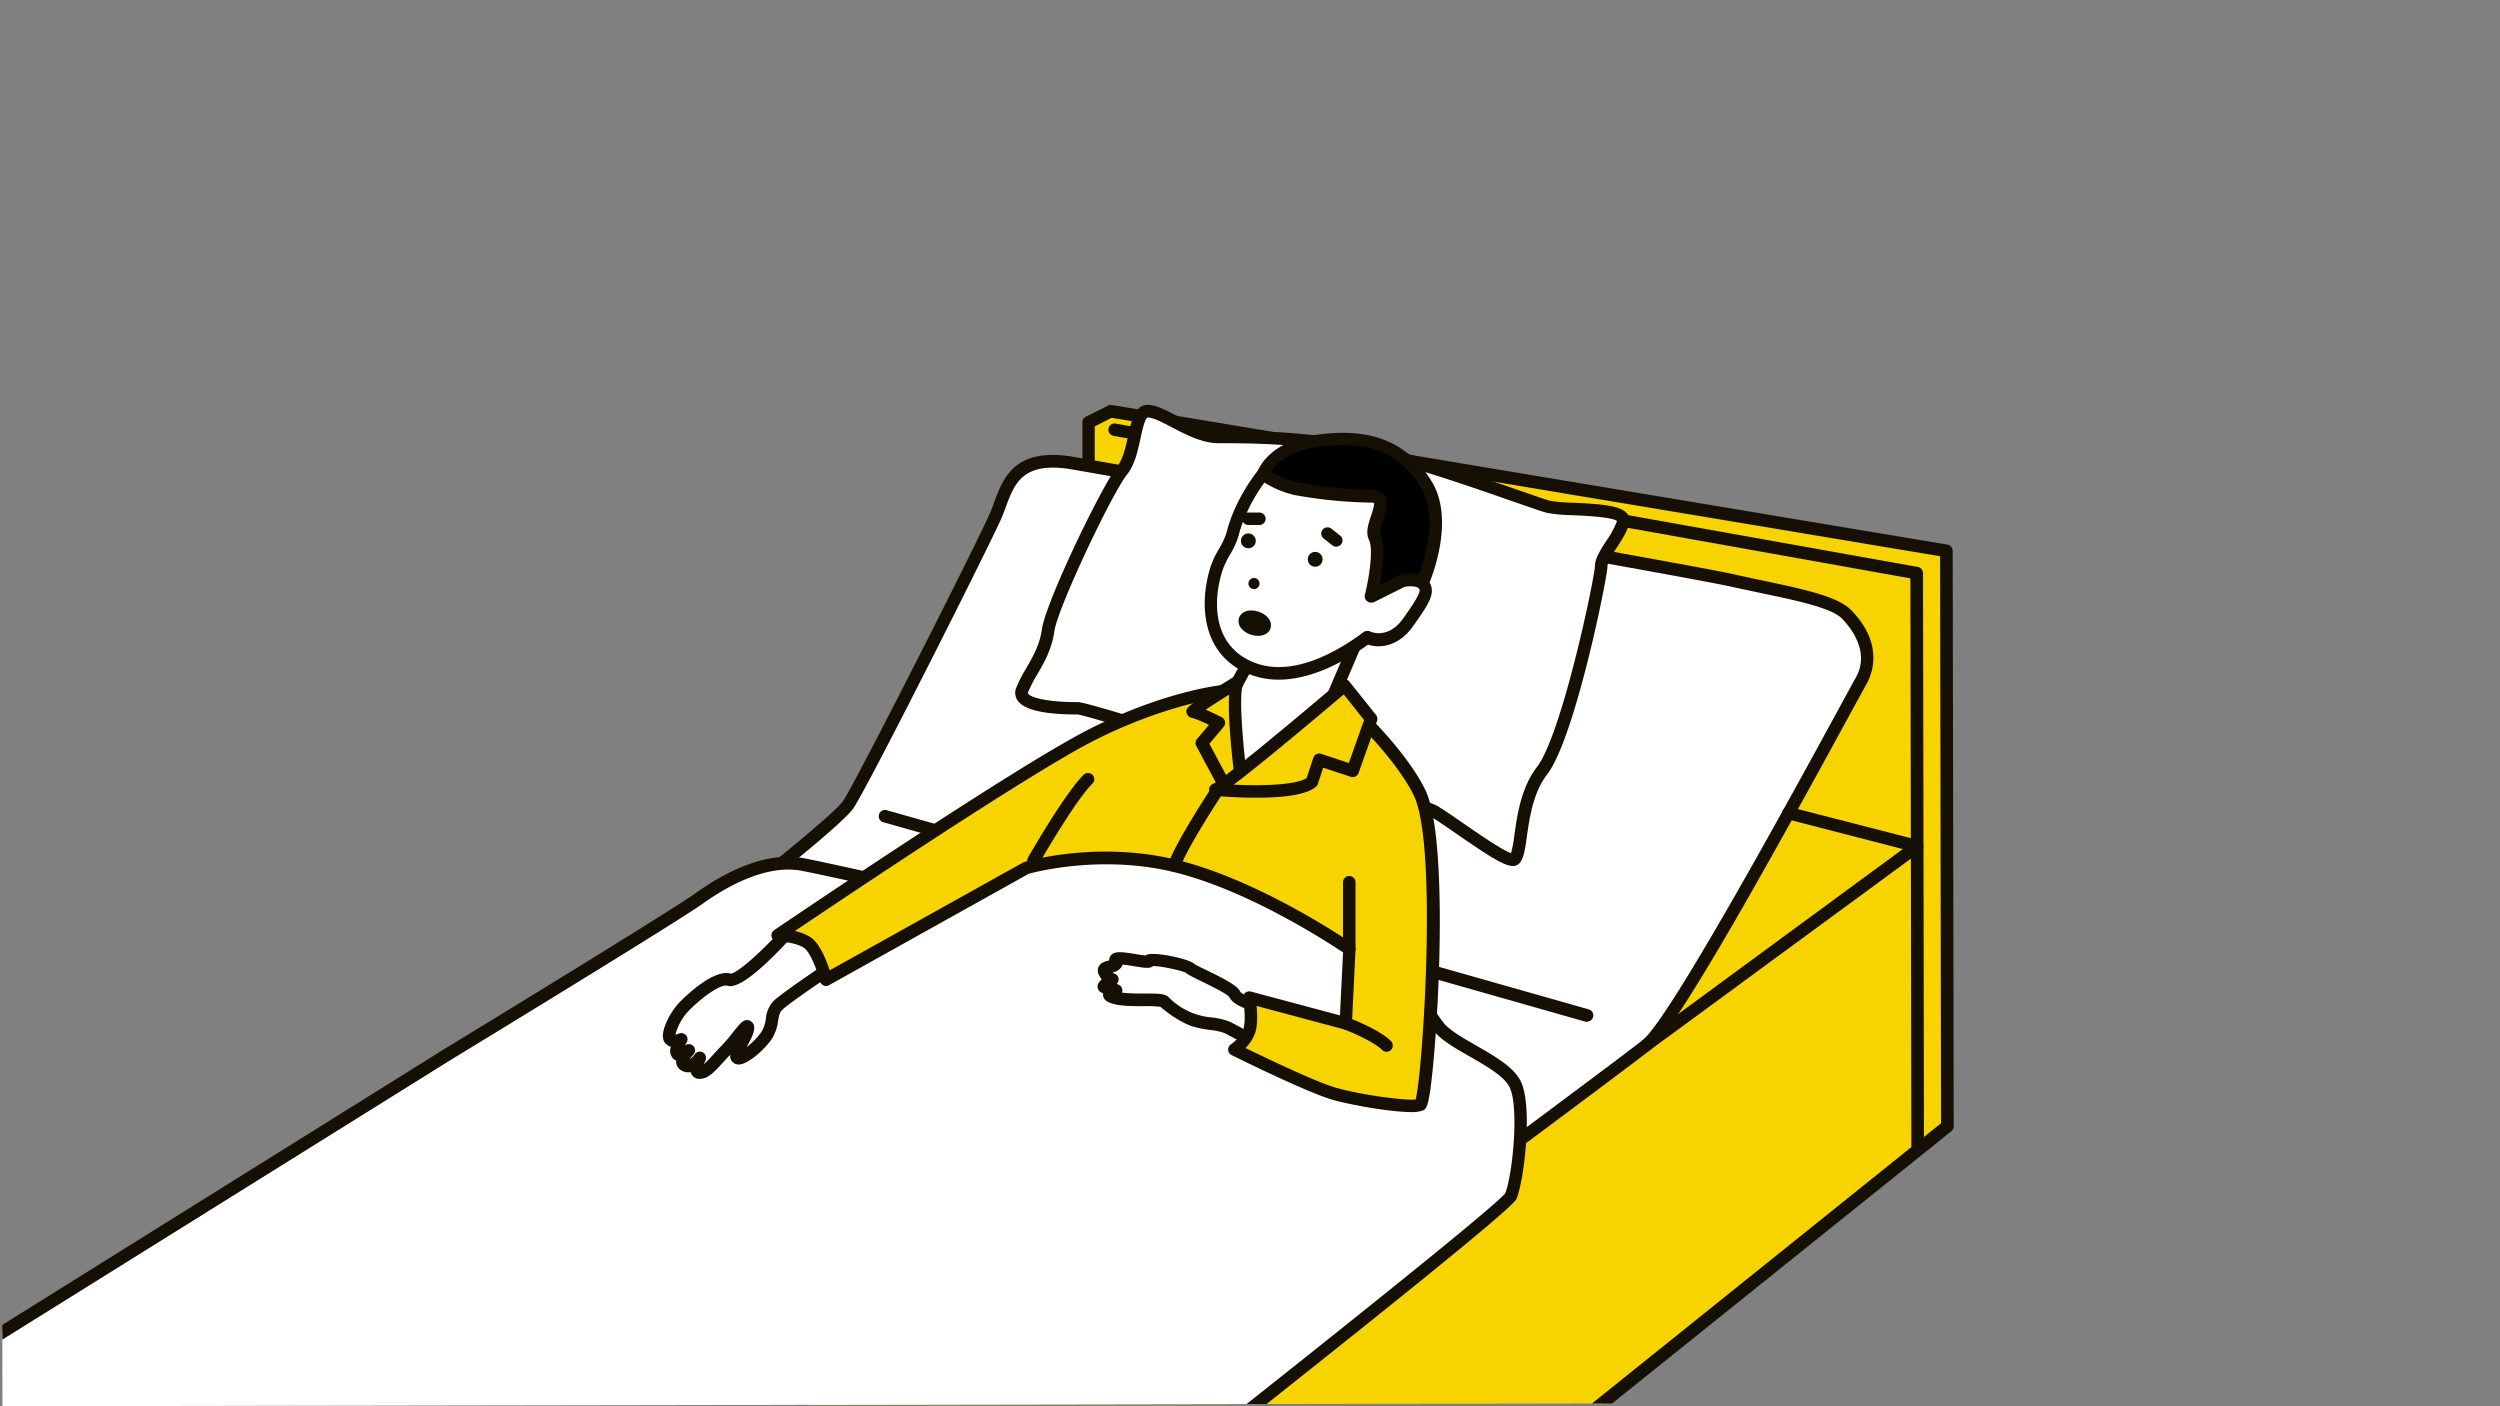 <svg id="illust" xmlns="http://www.w3.org/2000/svg" xmlns:xlink="http://www.w3.org/1999/xlink" viewBox="0 0 800 450"><rect x="0" y="0" width="800" height="450" fill="#808080" stroke="none"/><defs><style>.cls-1{fill:none;}.cls-2{clip-path:url(#clip-path);}.cls-3,.cls-6{fill:#f7d300;}.cls-3,.cls-5,.cls-7{fill-rule:evenodd;}.cls-4{fill:#161004;}.cls-5{fill:#fff;}</style><clipPath id="clip-path"><rect class="cls-1" x="0.38" y="0.68" width="799.23" height="448.64" transform="translate(-0.38 0.68) rotate(-0.1)"/></clipPath></defs><title>aid_01</title><g class="cls-2"><polygon class="cls-3" points="348.36 157.72 348.32 135.15 355.44 131.57 622.82 176.26 623.14 360.4 415.52 527.08 239.69 527.38 302.17 243.33 348.36 157.72"/><path class="cls-4" d="M239.69,529.38a2,2,0,0,1-1.55-.75,2,2,0,0,1-.4-1.68L300.22,242.9a2,2,0,0,1,.19-.52l45.95-85.17,0-22.06a2,2,0,0,1,1.1-1.79l7.12-3.58a2,2,0,0,1,1.23-.18l267.38,44.68a2,2,0,0,1,1.67,2l.32,184.15a2,2,0,0,1-.75,1.56L416.77,528.64a2,2,0,0,1-1.25.44l-175.82.3ZM304.07,244,242.18,525.37l172.63-.29L621.14,359.44,620.83,178l-265.07-44.3-5.44,2.73,0,21.33a2,2,0,0,1-.24,1Z"/><path class="cls-4" d="M613.64,368.36a2,2,0,0,1-2-2l-.31-181.28-255-45.6a2,2,0,1,1,.7-3.94l256.69,45.89a2,2,0,0,1,1.65,2l.31,183a2,2,0,0,1-2,2Z"/><path class="cls-5" d="M245.21,280.26s22.54-17.86,26.1-22.62,43.81-84.42,47.36-92.74,4.72-20.21,24.92-16.68,196.08,34.12,211.53,37.66,30.9,5.88,35.66,10.63,9.53,13.05,4.79,21.37-58,108.21-68.71,116.55-87.8,65.49-87.8,65.49l-214-93.49Z"/><path class="cls-4" d="M439.06,401.92a2.05,2.05,0,0,1-.8-.17l-214-93.49a2,2,0,0,1-1.14-1.33,2,2,0,0,1,.35-1.72L243.63,279a1.88,1.88,0,0,1,.34-.35c6.21-4.92,23-18.51,25.74-22.24C273,252,313,173.08,316.83,164.11c.44-1,.85-2.13,1.27-3.29,2.95-8,6.62-17.93,25.83-14.57l8.11,1.42c125.62,21.9,194.1,34.1,203.53,36.26,3.11.71,6.24,1.38,9.27,2,12.42,2.65,23.14,4.94,27.35,9.14,11,11,6.71,21,5.12,23.78-.72,1.27-2.64,4.79-5.29,9.66-25.41,46.64-55.63,101-63.93,107.47C517.52,344.26,441,401,440.25,401.53A2,2,0,0,1,439.06,401.92Zm-210.85-96.3,210.59,92c8.81-6.52,76.93-57,86.83-64.77,8.71-6.8,49.48-81.64,62.87-106.23,2.77-5.08,4.59-8.43,5.33-9.73,4.9-8.59-2.18-16.69-4.46-19-3.38-3.36-14.06-5.64-25.36-8-3-.65-6.19-1.32-9.33-2-9.37-2.15-77.78-14.33-203.33-36.22l-8.1-1.42c-15.93-2.78-18.59,4.4-21.39,12-.43,1.16-.87,2.35-1.35,3.48-3.11,7.29-43.56,87.75-47.6,93.16-3.53,4.72-23.9,21-26.26,22.83Z"/><line class="cls-6" x1="283.19" y1="261.19" x2="507.84" y2="324.96"/><path class="cls-4" d="M507.84,327a2.15,2.15,0,0,1-.55-.08L282.65,263.11a2,2,0,0,1,1.09-3.85L508.39,323a2,2,0,0,1-.55,3.93Z"/><path class="cls-5" d="M398.4,243.17c-9.51-3.55-51.11-16.55-53.49-16.54s-20.19,0-17.83-5.91,7.11-10.71,8.29-19S354.3,156.52,359,150.57s3.53-19,8.28-19,14.27,8.29,22.59,8.28,29.7-.06,49.9,4.66,51.12,16.55,55.87,17.73,24.95-.05,23.77,4.71-7.11,10.7-7.1,14.27-10.6,54.66-18.9,65.37-5.89,28.52-9.46,28.53-19-11.85-25-15.4S398.4,243.17,398.4,243.17Z"/><path class="cls-4" d="M484,277.1c-2.84,0-8.75-3.94-18.13-10.43-3.09-2.13-6-4.15-7.87-5.26-4.17-2.49-38.19-11.11-60.05-16.29l-.24-.08c-9.9-3.69-49.93-16.12-52.87-16.41h-.22c-10.56,0-17-1.51-19-4.49a4.35,4.35,0,0,1-.39-4.16,47.52,47.52,0,0,1,3.26-6.31c2.06-3.57,4.2-7.25,4.91-12.25,1.27-9,19.28-46.07,24.08-52.1,1.9-2.37,2.77-6.39,3.54-9.94,1.1-5,2.13-9.82,6.31-9.83h0c2.54,0,5.64,1.63,9.23,3.51,4.26,2.23,9.09,4.77,13.33,4.77h1.59c9.16,0,29.56.23,48.79,4.72,14,3.28,32.73,9.8,45.12,14.12,5.24,1.83,9.38,3.27,10.77,3.62a55.36,55.36,0,0,0,7.36.59c9.13.42,15.26.9,17.28,3.61a3.41,3.41,0,0,1,.59,2.93c-.64,2.58-2.35,5.24-4,7.8-1.42,2.21-3,4.7-3,6,0,3.51-10.41,55.11-19.32,66.61-4.49,5.78-5.64,14-6.49,20-.76,5.4-1.31,9.3-4.54,9.31Zm-85-35.85c6.17,1.47,55.07,13.15,61.06,16.73,2,1.18,4.94,3.23,8.09,5.4,4.52,3.13,12.68,8.77,15.38,9.61a37.09,37.09,0,0,0,1.07-5.76c.91-6.44,2.15-15.26,7.29-21.88,3.28-4.24,7.61-16.52,12.19-34.57,3.83-15.11,6.28-28.13,6.29-29.58,0-2.46,1.78-5.23,3.67-8.16a28,28,0,0,0,3.41-6.32c-1.7-1.28-10-1.66-14.1-1.85a53.23,53.23,0,0,1-8.13-.71c-1.57-.39-5.58-1.79-11.13-3.72-12.31-4.29-30.91-10.78-44.71-14-20-4.67-41.39-4.63-49.45-4.61h0c-5.23,0-10.52-2.78-15.19-5.23-2.86-1.5-5.82-3-7.37-3h0c-1,0-1.9,4.35-2.41,6.68-.86,4-1.84,8.49-4.32,11.59-4.8,6-22.19,42.6-23.25,50.16-.82,5.77-3.26,10-5.41,13.69a45,45,0,0,0-3,5.79c-.12.29-.07.36,0,.44.9,1.32,6.23,2.73,15.83,2.73h.16C348,224.63,391.25,238.39,399,241.25Z"/><path class="cls-5" d="M248.8,569.68s232.34-181,234.7-187,4.89-28.7,1.31-35.82-19.58-12.26-24.34-18.2S451,313,449.78,308.25s-8.53-16.45-22.8-29.49-68.94-17.7-83.19-15.3-43.92,22.65-43.92,22.65S269,279,257.08,276.68s-24.94,4.79-33.24,10.74-80.7,50-80.7,50L-34,448"/><path class="cls-4" d="M248.8,571.68a2,2,0,0,1-1.23-3.58C339,496.88,476.37,388.79,481.7,381.81c2.36-6.18,4.48-27.75,1.32-34-1.72-3.43-7.53-6.76-12.66-9.7-4.68-2.68-9.1-5.21-11.45-8.13-4.92-6.14-9.79-16.1-11.07-21.21-1-4.12-8-15.5-22.21-28.49-13.26-12.11-66.91-17.27-81.51-14.81-13.66,2.3-42.83,22.13-43.12,22.33a2,2,0,0,1-1.58.3c-.31-.07-31-7.1-42.72-9.42s-24.88,5.53-31.7,10.41c-8.27,5.93-77.86,48.32-80.82,50.12L-32.94,449.7a2,2,0,0,1-2.76-.64,2,2,0,0,1,.64-2.76L142.08,335.76c.74-.45,72.44-44.12,80.59-50,9-6.43,22.29-13.57,34.8-11.09,10.68,2.12,36.94,8.1,42,9.25,4.76-3.2,30.56-20.21,44-22.47,14-2.36,69.57,1.82,84.86,15.79,13.41,12.25,21.92,24.6,23.4,30.48,1.18,4.69,5.84,14.1,10.31,19.67,1.87,2.33,6.17,4.79,10.32,7.17,5.89,3.38,12,6.87,14.25,11.38,3.92,7.8,1.18,31.39-1.24,37.46-.54,1.36-1.67,4.21-118.86,96.55C308.79,525.47,250.61,570.8,250,571.25A2,2,0,0,1,248.8,571.68Z"/><path class="cls-5" d="M251.06,299.4S237,314.73,233.39,313.54s-10.69,4.78-14.25,8.35-5.92,9.51-4.73,10.7,3.57,0,3.57,0-2.37,3.57-1.18,4.75,3.56-1.19,3.56-1.19-3.56,3.57-1.18,4.75,4.75-2.38,4.75-2.38-2.37,4.76,0,4.75,4.75-3.57,8.31-7.14,7.11-9.52,7.11-7.14-4.73,8.32-3.54,9.51,7.12-3.58,9.49-7.15,1.17-7.13,3.55-9.51,16.61-11.9,16.61-11.9l0-11.88Z"/><path class="cls-4" d="M223.93,345.26a2.94,2.94,0,0,1-2.57-1.36,3.11,3.11,0,0,1-.35-.84,4.14,4.14,0,0,1-2.72-.38,3.33,3.33,0,0,1-1.89-2.46,3.6,3.6,0,0,1,0-.8,3.24,3.24,0,0,1-1-.67,3.76,3.76,0,0,1-.72-3.79,3.58,3.58,0,0,1-1.66-1c-1.25-1.24-1.2-3.48.16-6.66a22.79,22.79,0,0,1,4.57-6.87c2.48-2.48,10.92-10.42,16.15-8.86,2-.21,9.08-6.36,15.7-13.56a2.07,2.07,0,0,1,1.29-.64l14.38-1.36a2,2,0,0,1,1.53.52,2,2,0,0,1,.66,1.47l0,11.88a2,2,0,0,1-.89,1.67c-5.66,3.78-14.67,10-16.31,11.66-.74.74-.95,1.72-1.25,3.39a14.45,14.45,0,0,1-2,5.81c-2.05,3.1-7.27,7.9-10.27,8.21a2.83,2.83,0,0,1-2.3-.75,2.69,2.69,0,0,1-.75-2.36c-.92.92-1.75,1.83-2.55,2.71-2.53,2.79-4.53,5-7.15,5Zm0-8.75a2,2,0,0,1,1,.27,2,2,0,0,1,.79,2.62,10.36,10.36,0,0,0-.48,1.13,35.45,35.45,0,0,0,2.89-2.95c.8-.89,1.7-1.88,2.69-2.87a54.31,54.31,0,0,0,3.73-4.37c2.4-3,3.49-4.4,5.27-3.78a2.35,2.35,0,0,1,1.53,2.42c0,1.59-1.06,3.55-2.18,5.64l-.25.46a22.32,22.32,0,0,0,4.71-4.84,10.66,10.66,0,0,0,1.45-4.3,9.54,9.54,0,0,1,2.35-5.52c2.17-2.17,12.68-9.31,16-11.56l0-8.62L252,301.32c-6.77,7.29-15.4,15.41-19.25,14.12-1.82-.6-7.28,2.93-12.2,7.86a17.45,17.45,0,0,0-4.42,7.79,4.19,4.19,0,0,0,1-.3,2,2,0,0,1,2.55,2.9c-.18.27-.35.57-.51.87a2,2,0,0,1,2.64,3,8.34,8.34,0,0,0-1.09,1.41,6,6,0,0,0,1.58-1.56A2,2,0,0,1,223.93,336.51Z"/><path class="cls-5" d="M402.24,321.65s-5.95-1.18-7.14-3.55S382,311,380.83,309.81s-13.07-3.54-13.07-2.36-11.88-2.35-10.69,0-4.75,1.2-3.56,3.57,2.38,2.37,2.38,2.37-3.56,2.39-2.37,2.38a11.89,11.89,0,0,1,3.56,1.19s-4.75,1.19,0,2.37,14.25,0,15.44,1.16a32.75,32.75,0,0,0,9.52,5.93c3.56,1.18,8.32,1.17,10.7,2.36s15.45,8.29,15.45,8.29l1.17-10.7Z"/><path class="cls-4" d="M408.2,339.09a2,2,0,0,1-.95-.25c-.13-.07-13.08-7.1-15.4-8.25a18.94,18.94,0,0,0-4.67-1,35.69,35.69,0,0,1-5.76-1.2c-3.82-1.27-8.57-4.81-10.09-6.21a35,35,0,0,0-5.18-.2c-3.25,0-6.93,0-9.54-.64-1.09-.27-3.63-.9-3.64-3.07a2.34,2.34,0,0,1,0-.47,2.12,2.12,0,0,1-1.65-1.47c-.33-1.06.1-1.92,1.22-2.91a10.17,10.17,0,0,1-.87-1.43,2.89,2.89,0,0,1-.12-2.6c.63-1.37,2.11-1.75,3.2-2l.19-.05a2.31,2.31,0,0,1,.45-1.5c1.16-1.57,3.45-1.28,8.12-.52,1,.16,2.34.38,3.1.44a2.9,2.9,0,0,1,.52-.29c2.22-.93,13.35,1.28,15.06,3,.37.28,2.41,1.27,4.06,2.07,6.59,3.21,9.69,4.94,10.59,6.74.42.85,3.43,2,5.74,2.49a1.86,1.86,0,0,1,.71.3l7.14,4.74a2,2,0,0,1,.88,1.88l-1.17,10.69a2,2,0,0,1-1.06,1.56A2,2,0,0,1,408.2,339.09Zm-41.38-21.16c4.12,0,6.05.09,7.13,1.17a21.9,21.9,0,0,0,13.83,6.48,21.42,21.42,0,0,1,5.86,1.42c1.74.87,8.94,4.76,12.9,6.91l.71-6.53-5.8-3.85c-2-.43-6.73-1.73-8.13-4.53-.74-1-6.16-3.67-8.77-4.94-3.12-1.52-4.38-2.15-5-2.74-1.37-.79-8.28-2.2-10.52-2.2h0c-1.07.89-2.54.65-6.06.08-1-.17-2.62-.43-3.76-.53a2.63,2.63,0,0,1-.18.5,4.14,4.14,0,0,1-3,2,2.28,2.28,0,0,0,.3.29,2,2,0,0,1,1.56,1.38,2,2,0,0,1-.52,2c.3.13.54.25.7.33a2,2,0,0,1,1.09,2,2,2,0,0,1-.11.48,58.81,58.81,0,0,0,7.18.26Zm-10.92-6.52Zm0,0h0Zm0,0Zm0,0Zm13.87-4v0Z"/><path class="cls-3" d="M328.37,277.74l-64.09,35.75s-2.4-9.5-6-11.87-9.5-2.36-9.5-2.36,77.13-52.4,100.87-64.32,41.67-13.82,41.67-13.82l46.66,11s11.37,11.44,16.25,21.6c8.48,17.67,2.54,98.6.17,99.79s-19-1.16-27.33-3.52-32.1-14.2-32.1-14.2a13.34,13.34,0,0,0,4.74-5.95c1.18-3.56,0-10.69,0-10.69l30.9,8.26,1.15-23.76s-27.36-19-53.51-26S328.37,277.74,328.37,277.74Z"/><path class="cls-4" d="M451.56,355.86c-6.77,0-19.62-2.36-25-3.89-8.4-2.39-31.47-13.85-32.45-14.34A2,2,0,0,1,393,336a2,2,0,0,1,.88-1.79,11.37,11.37,0,0,0,4-4.92c.84-2.53.22-7.88-.09-9.73a2,2,0,0,1,2.49-2.26l28.5,7.62,1-20.16c-5-3.3-29.11-19-52-25.14-24-6.51-46.29-.64-48.6,0l-63.89,35.64a2,2,0,0,1-1.77.09,2,2,0,0,1-1.14-1.35c-.92-3.63-3.12-9.36-5.13-10.69-2.5-1.66-6.91-2-8.4-2a2,2,0,0,1-1.13-3.65c3.16-2.14,77.51-52.62,101.1-64.46,23.79-12,41.61-13.94,42.36-14a1.9,1.9,0,0,1,.67,0l46.66,11a1.94,1.94,0,0,1,1,.53c.47.48,11.66,11.79,16.63,22.14s4.89,40.22,4.35,57c-.33,10.45-1,21.47-1.82,30.23-1.35,14.24-2.19,14.67-3.26,15.21A9.59,9.59,0,0,1,451.56,355.86Zm1.26-3.42Zm-54.25-17.07c6.44,3.14,22.66,10.93,29.07,12.75,7.87,2.23,21.81,4.1,25.37,3.73,2.26-8.49,7.1-81.27-.56-97.22C448.28,245.93,439,236.08,437,234l-45.76-10.84c-2.5.33-19.27,2.84-40.65,13.57-20.09,10.09-79.5,49.92-96.23,61.21a15.33,15.33,0,0,1,5.07,2c2.95,2,5,7.32,6.08,10.56L327.39,276a1.55,1.55,0,0,1,.4-.17c1-.3,24.6-7.25,51-.1,26.18,7.09,53,25.55,54.12,26.33a2,2,0,0,1,.86,1.74l-1.15,23.76a2,2,0,0,1-2.51,1.84l-28-7.5c.24,2.57.37,6.18-.44,8.62A13.17,13.17,0,0,1,398.57,335.37Z"/><path class="cls-5" d="M400.72,209.9s-5.92,10.7-7.1,13.08-3.84,26.14,1.07,27.32,16.79-2.4,19.16-6,10.66-16.65,10.66-16.65l10.65-25Z"/><path class="cls-4" d="M397.19,252.56a12.87,12.87,0,0,1-3-.31,4.48,4.48,0,0,1-3-2.71c-2.88-6.18-.8-24.75.54-27.45,1.19-2.39,6.91-12.72,7.15-13.16a2,2,0,0,1,1.34-1l34.44-7.18A2,2,0,0,1,437,203.5l-10.65,25a1.59,1.59,0,0,1-.15.29c-.34.54-8.33,13.14-10.69,16.69C413.28,248.8,403.84,252.56,397.19,252.56Zm-2-4.18c4.53,1,15.23-2.57,16.95-5.16,2.2-3.31,9.66-15.07,10.56-16.47l9.08-21.3L402,211.67c-1.4,2.53-5.66,10.27-6.62,12.2-.39.89-1.28,6.52-1.52,12.63C393.56,245,394.72,247.92,395.23,248.38Zm0,0h0Z"/><path class="cls-5" d="M404.19,151.68S397,160.29,394.41,171c-.81,3.31-3.88,7.18-5.06,10.84-3.67,11.36-2.89,25.76,10.19,31.68s28.51-2.43,38-9.57c0,0,7.13,3.55,13.06-4.78s7.8-11.44,2.7-13.44S447,159.92,447,159.92s-1.2-7.12-9.52-8.3S404.19,151.68,404.19,151.68Z"/><path class="cls-4" d="M409.19,217.49a25.18,25.18,0,0,1-10.48-2.2c-14.35-6.5-15-22.44-11.27-34.11a32.84,32.84,0,0,1,2.69-5.66,23,23,0,0,0,2.34-5c2.7-11,9.87-19.71,10.18-20.08a2,2,0,0,1,1.44-.72c1-.05,25.23-1.22,33.64,0a12.82,12.82,0,0,1,11.21,10l0,.23c.62,12,3,23.19,5.06,24,.82.32,3.33,1.3,4,3.69.91,3.08-1.37,6.5-5.84,12.77-4.84,6.8-11,7-14.39,5.88C431.11,211.09,420.24,217.49,409.19,217.49Zm-4-63.85c-1.66,2.18-6.77,9.38-8.84,17.79a25.71,25.71,0,0,1-2.72,6,29.94,29.94,0,0,0-2.38,4.94c-3.42,10.6-2.83,23.84,9.11,29.24,12.8,5.8,28-3.36,36-9.34a2,2,0,0,1,2.09-.19c.22.1,5.73,2.61,10.54-4.15,2.39-3.36,5.67-8,5.26-9.31-.09-.32-.71-.74-1.66-1.11-2-.77-4.5-3.2-6.33-15.18-.88-5.76-1.21-11.21-1.26-12.19-.16-.73-1.48-5.67-7.81-6.57C430,152.6,409.74,153.43,405.19,153.64Z"/><path class="cls-3" d="M396,218.22s-15.42,9.54-14.24,9.53,8.33,3.55,8.33,3.55l-5.5,6.47,6.72,12.54h5.94S393.62,223,396,218.22Z"/><path class="cls-4" d="M391.29,252.31a2,2,0,0,1-1.77-1.06l-6.71-12.54a2,2,0,0,1,.23-2.23l3.83-4.5a41.74,41.74,0,0,0-5.25-2.23,2.09,2.09,0,0,1-1.86-1.48c-.49-1.71-.58-2,15.17-11.75a2,2,0,0,1,2.84,2.6c-1.44,2.9,0,19.82,1.44,30.92a2,2,0,0,1-.48,1.58,2,2,0,0,1-1.5.68ZM387,238l5.5,10.28H395c-.72-5.81-2.12-18.52-1.68-26-2.86,1.79-5.57,3.54-7.47,4.81,1.27.56,2.94,1.33,5.15,2.43A2,2,0,0,1,392,230.9a2,2,0,0,1-.43,1.7Zm-5.32-8.28h0Z"/><path class="cls-3" d="M430.24,219.36s-37.76,32.14-41.33,33.33c0,0,25,2.33,30.89-2.43l2.36-7.13,10.7,3.54L438.77,230Z"/><path class="cls-4" d="M401.92,255.26c-6.91,0-12.94-.56-13.19-.58a2,2,0,0,1-.45-3.89c2.75-1.14,26.41-20.82,40.66-32.95a2,2,0,0,1,2.86.27l8.53,10.67a2,2,0,0,1,.33,1.92l-5.91,16.64a2,2,0,0,1-2.52,1.23l-8.8-2.91-1.73,5.23a2,2,0,0,1-.65.93c-2.86,2.3-9.05,3.42-18.91,3.44Zm-7.13-4.17c8.78.43,19.65.17,23.32-2.08l2.15-6.51a2,2,0,0,1,1-1.16,2,2,0,0,1,1.53-.11l8.84,2.93,4.88-13.75L430,222.22C421.87,229.09,403.94,244.21,394.79,251.09Z"/><path class="cls-7" d="M404.19,151.68S406.68,143,422,141c17.81-2.41,27.84,3.19,34.47,14.2,7.15,11.86-1.13,30.89-1.13,30.89s-4.75-1.18-7.13,0l-9.49,4.77s3.53-14.27,1.15-19c-1.92-3.83,5.92-13.08-1.21-13.07a147.3,147.3,0,0,1-23.76-2.33A29.7,29.7,0,0,1,404.19,151.68Z"/><path class="cls-4" d="M438.71,192.83a2,2,0,0,1-1.25-.44,2,2,0,0,1-.7-2c1.3-5.24,2.81-14.66,1.31-17.64-1.14-2.27-.21-5.08.69-7.8.41-1.21,1.15-3.45.91-4a3.66,3.66,0,0,0-1-.11h-.12a149.6,149.6,0,0,1-24-2.37,31.48,31.48,0,0,1-11.51-5.1,2,2,0,0,1-.73-2.15c.12-.41,3.05-9.94,19.46-12.15,17.24-2.33,28.83,2.48,36.46,15.14s-.66,31.91-1,32.73a2,2,0,0,1-2.31,1.14c-1.68-.42-4.58-.73-5.75-.14l-9.5,4.76A1.89,1.89,0,0,1,438.71,192.83Zm0-36.08a4.91,4.91,0,0,1,4.26,1.78c1.49,2.06.55,4.9-.36,7.64-.52,1.58-1.31,4-.91,4.75,1.84,3.67.81,11.39-.11,16.25l5.76-2.9c2-1,4.9-.8,6.78-.51,1.68-4.56,6.1-18.56.67-27.57-6.79-11.28-16.81-15.37-32.5-13.25-10.28,1.39-14.18,5.8-15.52,8a27.43,27.43,0,0,0,8.54,3.48,144.1,144.1,0,0,0,23.27,2.3Zm-34.47-5.07h0Z"/><path class="cls-4" d="M431.77,305.7a2,2,0,0,1-2-2l0-21.38a2,2,0,0,1,2-2h0a2,2,0,0,1,2,2l0,21.39a2,2,0,0,1-2,2Z"/><path class="cls-4" d="M443.7,336.57a2,2,0,0,1-1.41-.58c-2.68-2.67-9.83-5.71-12.37-6.65a2,2,0,0,1,1.4-3.75c.41.15,10,3.74,13.79,7.56a2,2,0,0,1-1.41,3.42Z"/><path class="cls-4" d="M330.74,277.36a2,2,0,0,1-1-.26,2,2,0,0,1-.75-2.73c.48-.83,11.64-20.29,17.69-26.36a2,2,0,1,1,2.83,2.82c-5.68,5.7-16.93,25.33-17,25.52A2,2,0,0,1,330.74,277.36Z"/><path class="cls-4" d="M375.77,279a1.85,1.85,0,0,1-.65-.11,2,2,0,0,1-1.24-2.53c2.3-6.75,12.91-22.92,13.37-23.6a2,2,0,0,1,3.34,2.2c-.11.16-10.79,16.42-12.93,22.69A2,2,0,0,1,375.77,279Z"/><path class="cls-4" d="M526.87,336.43a2,2,0,0,1-1.19-3.61L608.9,271.7l-37-9.55a2,2,0,1,1,1-3.87L614,268.87a2,2,0,0,1,.69,3.55L528.05,336A2,2,0,0,1,526.87,336.43Z"/><circle class="cls-4" cx="399.47" cy="173.07" r="2.38"/><circle class="cls-4" cx="420.86" cy="178.98" r="2.38"/><circle class="cls-4" cx="401.28" cy="186.73" r="1.78"/><path class="cls-4" d="M399.46,168a2,2,0,0,1,0-4H403a2,2,0,0,1,0,4Z"/><path class="cls-4" d="M427.6,174.94a2,2,0,0,1-1.24-.43l-2.8-2.2a2,2,0,0,1,2.48-3.14l2.8,2.2a2,2,0,0,1-1.24,3.57Z"/><path class="cls-4" d="M402.57,203.47a7.41,7.41,0,0,1-2.26-.37,6.88,6.88,0,0,1-2.91-1.81,3.59,3.59,0,0,1-.92-3.54c.69-2.1,3.38-3,6.25-2a6.78,6.78,0,0,1,2.91,1.81,3.55,3.55,0,0,1,.92,3.53h0C406.06,202.59,404.49,203.47,402.57,203.47Zm2.09-3h0Z"/></g></svg>
